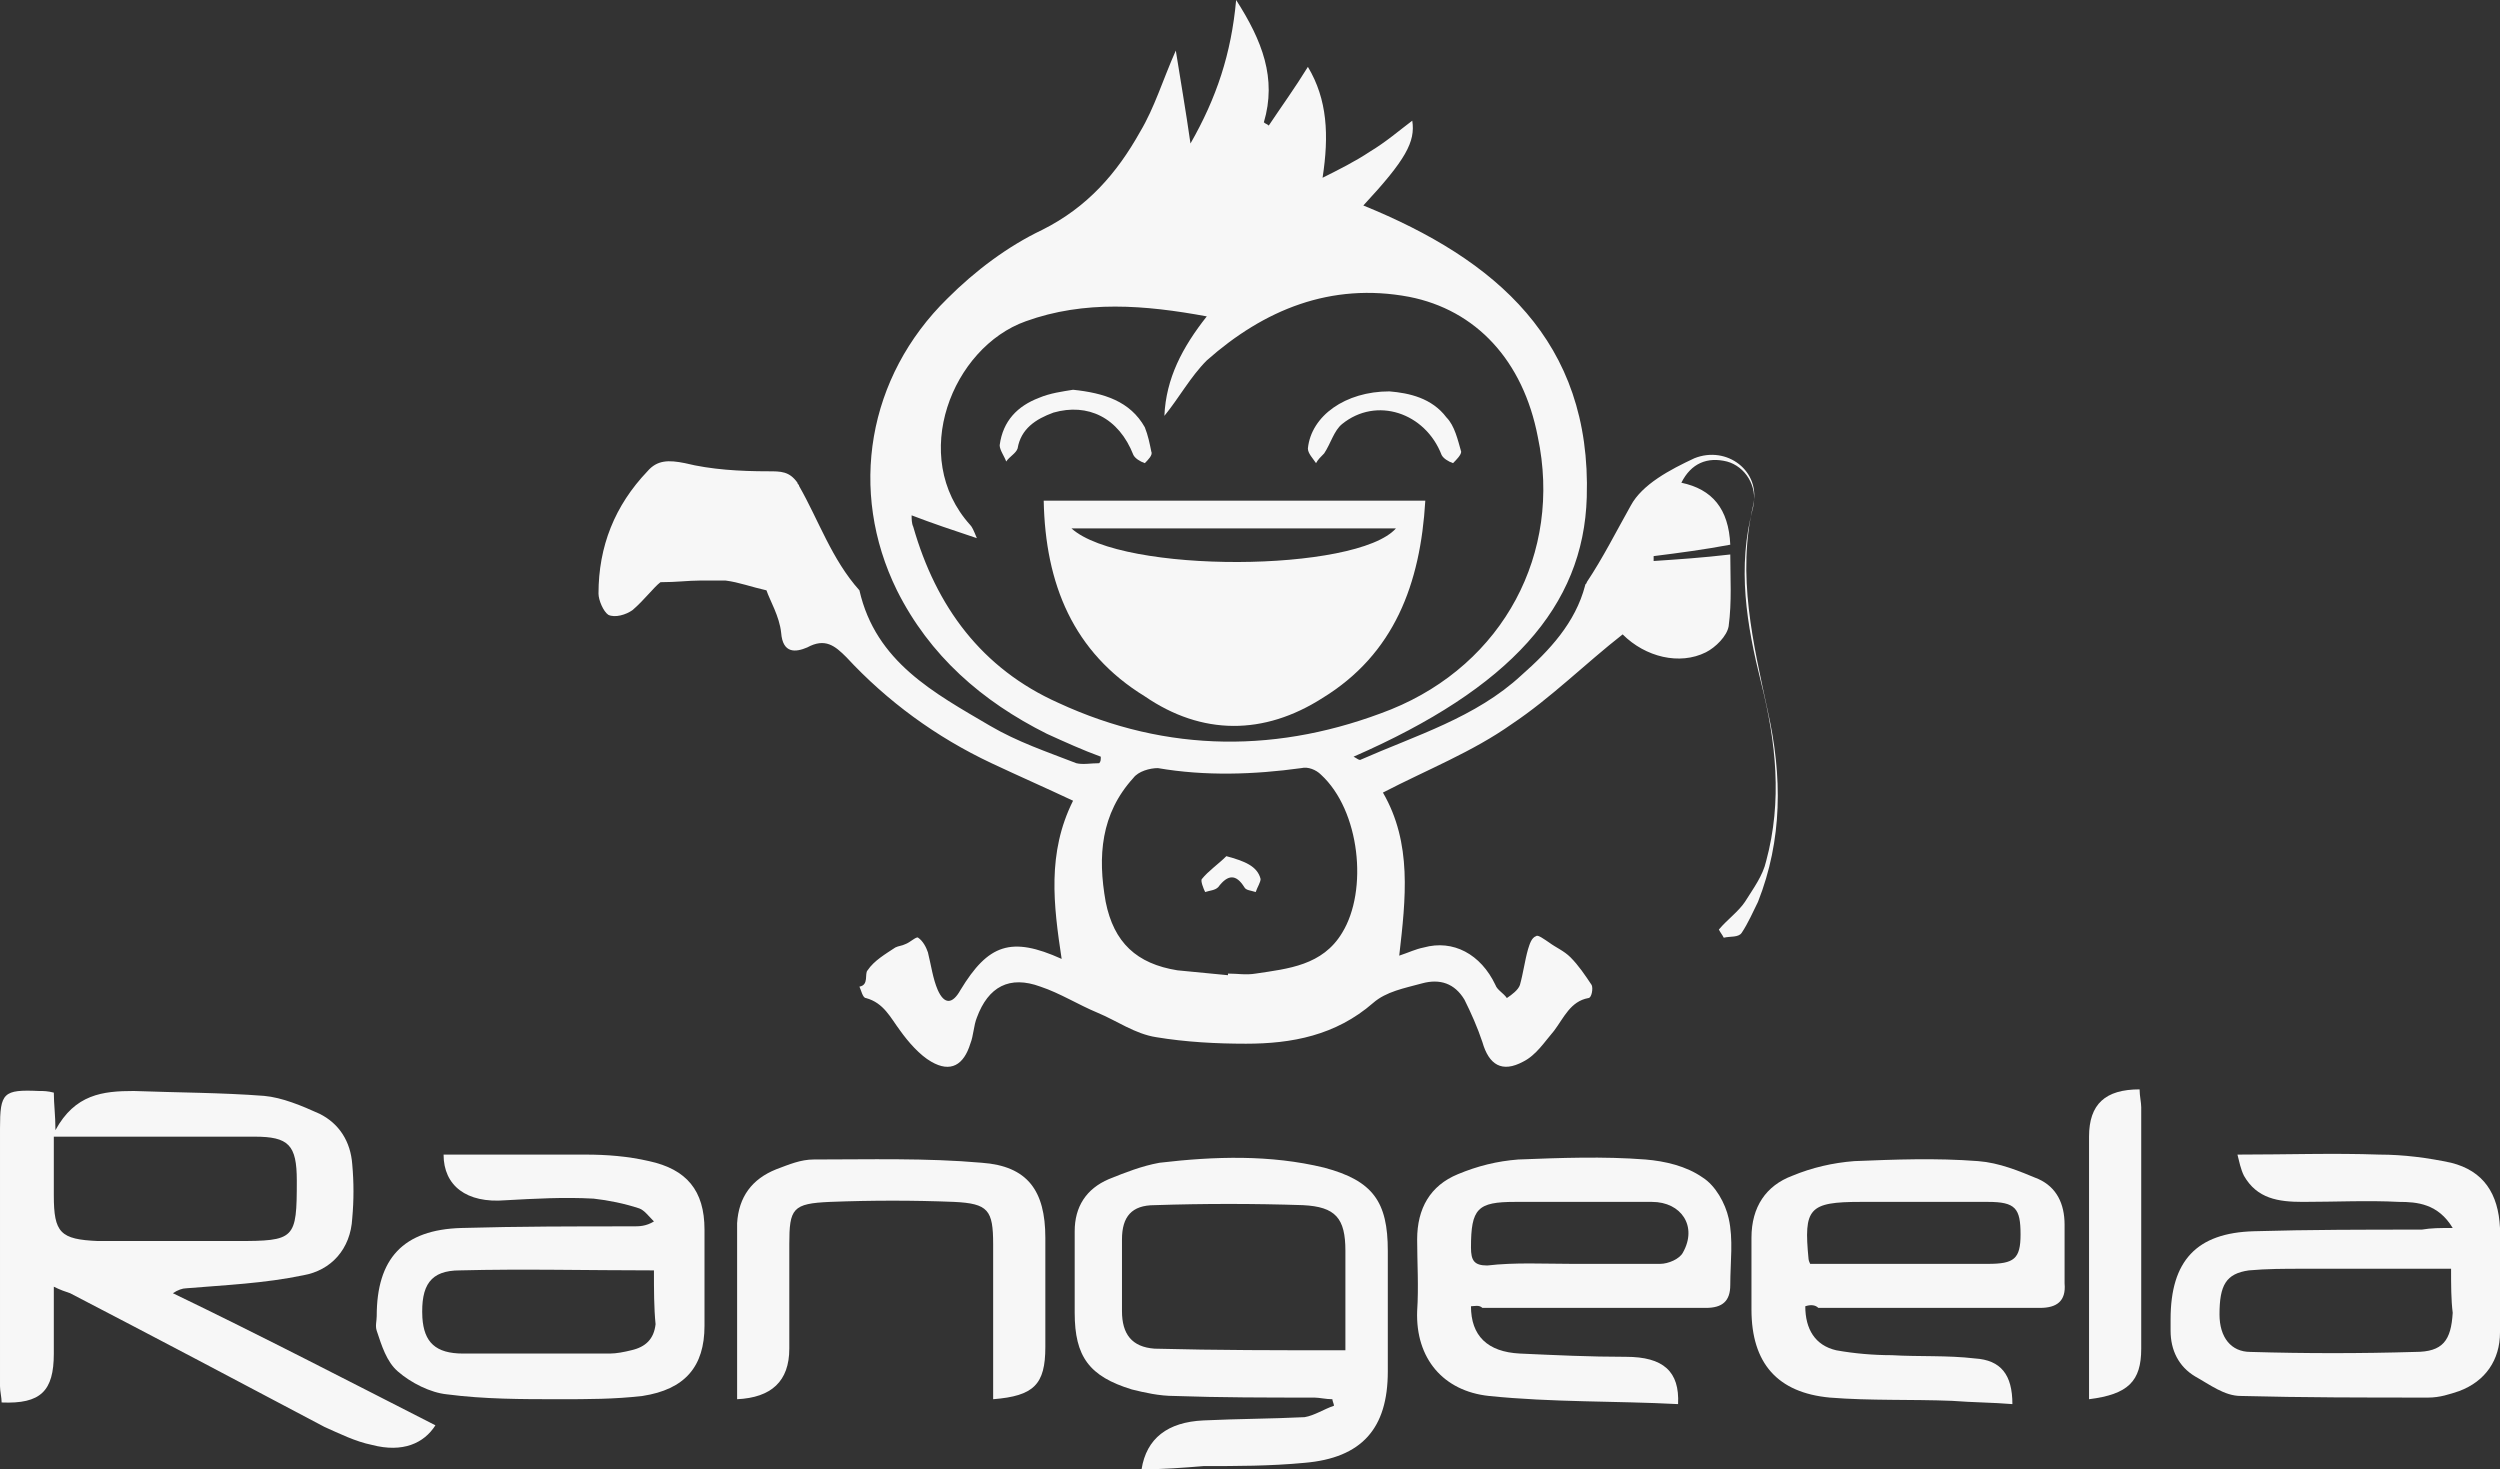 <svg xmlns="http://www.w3.org/2000/svg" xmlns:xlink="http://www.w3.org/1999/xlink" id="Laag_2_00000005237277971421505070000016954668360504831647_" x="0px" y="0px" viewBox="0 0 153.3 90.1" style="enable-background:new 0 0 153.3 90.1;" xml:space="preserve"><rect x="0" y="0" width="153.3" height="90.1" fill="#333333" stroke="none"/><style type="text/css">	.st0{fill:#F7F7F7;}</style><g id="Laag_1-2">	<g>		<path class="st0" d="M26.7,87.4c-0.7,1.1-2,1.7-3.9,1.2c-1-0.2-2-0.7-2.9-1.1C14.8,84.8,9.5,82,4.3,79.3c-0.3-0.1-0.6-0.2-1-0.4   c0,1.4,0,2.7,0,4.1c0,2.3-0.8,3.1-3.2,3c0-0.3-0.1-0.7-0.1-1c0-5.3,0-10.6,0-15.8c0-2.2,0.2-2.4,2.4-2.3c0.3,0,0.5,0,0.9,0.1   c0,0.7,0.1,1.4,0.1,2.3c1.2-2.2,2.9-2.4,4.8-2.4c2.7,0.1,5.4,0.1,8,0.3c1.1,0.1,2.3,0.6,3.4,1.1c1.2,0.6,1.9,1.7,2,3.1   c0.1,1.1,0.1,2.2,0,3.3c-0.1,1.9-1.3,3.2-3,3.5c-2.4,0.5-4.8,0.6-7.2,0.8c-0.2,0-0.5,0.1-0.8,0.3C16,81.9,21.4,84.7,26.7,87.4   L26.7,87.4z M3.3,69.7c0,1.3,0,2.4,0,3.6c0,2.3,0.4,2.7,2.7,2.8c2.8,0,5.7,0,8.5,0c3.6,0,3.7-0.1,3.7-3.7c0-2.2-0.5-2.7-2.6-2.7   c-3.1,0-6.2,0-9.3,0C5.3,69.7,4.4,69.7,3.3,69.7z"></path>		<path class="st0" d="M70,90.1c0.3-1.9,1.6-2.9,3.8-3c2.1-0.1,4.2-0.1,6.2-0.2c0.6-0.1,1.2-0.5,1.8-0.7c0-0.1-0.1-0.3-0.1-0.4   c-0.4,0-0.8-0.1-1.1-0.1c-2.9,0-5.8,0-8.6-0.1c-0.9,0-1.8-0.2-2.6-0.4c-2.6-0.8-3.5-2-3.5-4.7c0-1.7,0-3.4,0-5   c0-1.5,0.7-2.6,2.1-3.2c1-0.4,2-0.8,3.1-1c3.4-0.4,6.8-0.5,10.1,0.3c3,0.8,3.9,2.1,3.9,5.1c0,2.5,0,5,0,7.4c0,3.5-1.6,5.3-5.1,5.6   c-2.1,0.2-4.2,0.2-6.2,0.2C72.6,90,71.3,90.1,70,90.1z M82.5,82.8c0-2.1,0-4.1,0-6.1c0-2-0.6-2.7-2.6-2.8c-3-0.1-6.1-0.1-9.1,0   c-1.4,0-2,0.7-2,2.1c0,1.5,0,2.9,0,4.4c0,1.4,0.6,2.2,2,2.3C74.6,82.8,78.4,82.8,82.5,82.8L82.5,82.8z"></path>		<path class="st0" d="M27.2,70.8c3,0,5.8,0,8.7,0c1.3,0,2.6,0.1,3.9,0.4c2.3,0.5,3.4,1.8,3.4,4.2c0,2,0,3.9,0,5.9   c0,2.5-1.2,3.9-3.8,4.3c-1.7,0.2-3.4,0.2-5.1,0.2c-2.3,0-4.6,0-6.9-0.3c-1-0.1-2.2-0.7-3-1.4c-0.7-0.6-1-1.6-1.3-2.5   c-0.1-0.3,0-0.6,0-0.9c0-3.5,1.6-5.3,5.2-5.4c3.5-0.1,7-0.1,10.5-0.1c0.4,0,0.8,0,1.3-0.3c-0.3-0.3-0.6-0.7-0.9-0.8   c-0.9-0.3-1.9-0.5-2.8-0.6c-1.8-0.1-3.6,0-5.4,0.1C28.6,73.8,27.2,72.7,27.2,70.8L27.2,70.8z M40.1,77.9c-4.1,0-8-0.1-11.9,0   c-1.8,0-2.4,0.9-2.3,2.9c0.1,1.5,0.8,2.2,2.5,2.2c3,0,6,0,9,0c0.4,0,0.9-0.1,1.3-0.2c0.9-0.2,1.4-0.7,1.5-1.6   C40.1,80.2,40.1,79.1,40.1,77.9L40.1,77.9z"></path>		<path class="st0" d="M150.4,75.3c-0.9-1.5-2.2-1.6-3.3-1.6c-1.9-0.1-3.9,0-5.9,0c-1.5,0-2.8-0.2-3.6-1.6c-0.2-0.4-0.3-0.9-0.4-1.3   c3,0,5.9-0.1,8.7,0c1.5,0,3,0.2,4.4,0.5c2,0.5,2.9,1.9,3,4c0,2.1,0,4.2,0,6.4c0,1.7-0.9,3-2.5,3.6c-0.6,0.2-1.2,0.4-1.9,0.4   c-3.8,0-7.7,0-11.5-0.1c-1,0-1.9-0.7-2.8-1.2c-1-0.6-1.5-1.6-1.5-2.8c0-0.2,0-0.5,0-0.7c0-3.6,1.6-5.3,5.1-5.4   c3.4-0.1,6.9-0.1,10.3-0.1C149.1,75.3,149.6,75.3,150.4,75.3L150.4,75.3z M150.3,77.8c-3.2,0-6.2,0-9.1,0c-1.1,0-2.2,0-3.3,0.1   c-1.4,0.2-1.8,0.9-1.8,2.7c0,1.4,0.7,2.3,1.9,2.3c3.4,0.1,6.7,0.1,10.1,0c1.7,0,2.2-0.7,2.3-2.4C150.3,79.7,150.3,78.8,150.3,77.8   L150.3,77.8z"></path>		<path class="st0" d="M90.2,80.1c0,1.8,1,2.8,3,2.9c2.2,0.1,4.3,0.2,6.5,0.2c2.3,0,3.3,0.9,3.2,2.9c-3.8-0.2-7.7-0.1-11.6-0.5   c-2.8-0.3-4.5-2.3-4.4-5.2c0.1-1.5,0-3,0-4.4c0-1.9,0.8-3.3,2.5-4c1.2-0.5,2.4-0.8,3.7-0.9c2.6-0.1,5.2-0.2,7.8,0   c1.2,0.1,2.5,0.4,3.5,1.1c0.8,0.5,1.4,1.6,1.6,2.5c0.3,1.3,0.1,2.7,0.1,4.1c0,1-0.5,1.4-1.5,1.4c-4.6,0-9.1,0-13.7,0   C90.7,80,90.4,80.1,90.2,80.1L90.2,80.1z M96.4,77.5L96.4,77.5c1.8,0,3.6,0,5.4,0c0.5,0,1.2-0.3,1.4-0.7c0.9-1.6-0.1-3.1-1.9-3.1   c-2.8,0-5.6,0-8.4,0c-2.3,0-2.7,0.4-2.7,2.8c0,0.8,0.2,1.1,1,1.1C92.9,77.4,94.7,77.5,96.4,77.5z"></path>		<path class="st0" d="M110.7,80.1c0,1.4,0.6,2.4,1.9,2.7c1.1,0.2,2.3,0.3,3.4,0.3c1.7,0.1,3.4,0,5.1,0.2c1.6,0.1,2.3,1,2.3,2.8   c-1.2-0.1-2.4-0.1-3.7-0.2c-2.5-0.1-5,0-7.5-0.2c-3.2-0.3-4.8-2.1-4.8-5.4c0-1.5,0-3,0-4.4c0-1.9,0.9-3.2,2.5-3.8   c1.2-0.5,2.5-0.8,3.8-0.9c2.5-0.1,5-0.2,7.6,0c1.3,0.1,2.5,0.6,3.7,1.1c1.1,0.5,1.6,1.5,1.6,2.8c0,1.2,0,2.4,0,3.6   c0.1,1.1-0.5,1.5-1.5,1.5c-4.5,0-9,0-13.6,0C111.3,80,111,80,110.7,80.1L110.7,80.1z M111,77.5c3.6,0,7.3,0,10.9,0   c1.6,0,2-0.3,2-1.8c0-1.6-0.3-2-2-2c-2.6,0-5.2,0-7.8,0c-3.2,0-3.5,0.4-3.2,3.5C110.9,77.2,110.9,77.3,111,77.5L111,77.5z"></path>		<path class="st0" d="M60.9,85.8c0-3.2,0-6.4,0-9.5c0-2.1-0.3-2.5-2.4-2.6c-2.5-0.1-5-0.1-7.6,0c-2.3,0.1-2.5,0.4-2.5,2.6   c0,2.1,0,4.2,0,6.4c0,2-1.1,3-3.2,3.1c0-2.7,0-5.3,0-8c0-0.9,0-1.8,0-2.8c0.1-1.6,0.9-2.7,2.4-3.3c0.8-0.3,1.5-0.6,2.3-0.6   c3.4,0,6.9-0.1,10.3,0.2c2.8,0.2,3.9,1.7,3.9,4.6c0,2.2,0,4.5,0,6.7C64.1,84.9,63.4,85.6,60.9,85.8z"></path>		<path class="st0" d="M128.1,85.8c0-1.1,0-2.1,0-3.2c0-4.3,0-8.6,0-12.9c0-2,1-2.9,3.1-2.9c0,0.4,0.1,0.8,0.1,1.1   c0,4.9,0,9.8,0,14.8C131.3,84.7,130.5,85.5,128.1,85.8z"></path>		<g>			<path class="st0" d="M108.4,43.6c-0.9-4.2-1.9-8.3-0.9-12.6c0.5-2.1-1.6-3.7-3.6-2.9c-1.5,0.7-3.2,1.6-3.9,2.9    c-0.9,1.6-1.7,3.2-2.7,4.7c0,0.1-0.1,0.1-0.1,0.2c-0.6,2.3-2.2,4-3.9,5.5c-2.8,2.6-6.5,3.7-9.9,5.2c-0.1,0-0.2-0.1-0.4-0.2    c9.6-4.2,14.1-9.2,14.3-15.9c0.3-9.6-5.6-14.6-13.7-17.9c2.6-2.8,3.2-3.9,3-5.2C85.8,8,85,8.7,84,9.3c-0.9,0.6-1.9,1.1-2.9,1.6    c0.4-2.6,0.3-4.8-0.9-6.8c-0.8,1.3-1.6,2.4-2.4,3.6c-0.1-0.1-0.2-0.1-0.3-0.2c0.8-2.7-0.1-5-1.7-7.5c-0.3,3.3-1.2,6-2.8,8.8    c-0.3-2.1-0.6-3.8-0.9-5.7c-0.8,1.8-1.3,3.5-2.2,5c-1.4,2.5-3.2,4.6-6,6c-2.1,1-4.1,2.5-5.8,4.2c-4.9,4.8-6.1,11.8-3.1,17.9    c2,4,5.2,6.8,9.2,8.8c1.1,0.5,2.2,1,3.3,1.4c0,0.2,0,0.3-0.1,0.4c-0.5,0-1,0.1-1.4,0c-1.8-0.7-3.6-1.3-5.3-2.3    c-3.4-2-7-3.9-8-8.3c-1.7-1.9-2.5-4.3-3.7-6.4c0-0.1-0.1-0.1-0.1-0.2c-0.5-0.7-1-0.7-1.8-0.7c-1.7,0-3.5-0.1-5.1-0.5    c-1-0.2-1.7-0.2-2.3,0.5c-2,2.1-3,4.6-3,7.5c0,0.4,0.3,1.1,0.6,1.3c0.4,0.2,1.1,0,1.5-0.3c0.7-0.6,1.3-1.4,1.7-1.7    c1,0,1.7-0.1,2.4-0.1c0.5,0,1.1,0,1.6,0c0.8,0.1,1.6,0.4,2.5,0.6c0.2,0.6,0.8,1.6,0.9,2.6c0.1,1.3,0.9,1.2,1.6,0.9    c1.1-0.6,1.7-0.1,2.4,0.6c2.5,2.7,5.5,4.9,8.9,6.5c1.7,0.8,3.3,1.5,5,2.3c-1.6,3.2-1.2,6.4-0.7,9.7c-3.1-1.4-4.5-0.9-6.2,1.9    c-0.5,0.9-1,0.9-1.4,0c-0.3-0.7-0.4-1.5-0.6-2.3c-0.1-0.3-0.3-0.7-0.6-0.9c-0.1-0.1-0.5,0.3-0.8,0.4c-0.2,0.1-0.4,0.1-0.6,0.2    c-0.6,0.4-1.3,0.8-1.7,1.4c-0.2,0.2,0.1,0.9-0.5,1c0.1,0.2,0.2,0.7,0.4,0.7c1.1,0.3,1.5,1.2,2.1,2c0.5,0.7,1.2,1.5,1.9,1.9    c1.2,0.7,2,0.2,2.4-1.1c0.2-0.5,0.2-1.1,0.4-1.6c0.7-1.9,2-2.6,3.9-1.9c1.2,0.4,2.3,1.1,3.5,1.6c1.2,0.5,2.3,1.3,3.6,1.5    c1.8,0.3,3.7,0.4,5.5,0.4c2.8,0,5.5-0.5,7.8-2.5c0.8-0.7,1.9-0.9,3-1.2c1.1-0.3,2,0,2.6,1c0.4,0.8,0.8,1.7,1.1,2.6    c0.4,1.4,1.2,1.9,2.5,1.2c0.8-0.4,1.3-1.2,1.9-1.9c0.6-0.8,1-1.8,2.1-2c0.2,0,0.3-0.6,0.2-0.8c-0.4-0.6-0.8-1.2-1.3-1.7    c-0.4-0.4-0.9-0.6-1.3-0.9c-0.3-0.2-0.7-0.5-0.8-0.4c-0.3,0.1-0.4,0.5-0.5,0.8c-0.2,0.7-0.3,1.5-0.5,2.2    c-0.1,0.3-0.5,0.6-0.8,0.8c-0.2-0.3-0.6-0.5-0.7-0.8c-0.9-1.9-2.6-2.8-4.4-2.3c-0.5,0.1-0.9,0.3-1.5,0.5c0.4-3.5,0.8-6.9-1-10    c2.7-1.4,5.5-2.5,7.9-4.2c2.4-1.6,4.5-3.7,6.8-5.5c1.4,1.4,3.5,1.9,5.1,1.1c0.6-0.3,1.3-1,1.4-1.6c0.2-1.5,0.1-3,0.1-4.4    c-1.7,0.2-3.2,0.3-4.7,0.4l0-0.3c1.6-0.2,3.1-0.4,4.7-0.7c-0.1-2.2-1.1-3.4-3-3.8c0.6-1.2,1.6-1.6,2.8-1.3    c1.1,0.3,1.9,1.5,1.6,2.8c-1,3.7-0.4,7.2,0.5,10.8c0.9,3.6,1.3,7.2,0.3,10.9c-0.2,0.9-0.8,1.7-1.3,2.5c-0.4,0.6-1.1,1.1-1.6,1.7    c0.1,0.2,0.2,0.3,0.3,0.5c0.4-0.1,0.9,0,1.1-0.3c0.4-0.6,0.7-1.3,1-1.9C109.3,51.5,109.3,47.6,108.4,43.6L108.4,43.6z M64.9,43.1    c-4.7-2.1-7.5-5.9-8.9-10.8c-0.1-0.2-0.1-0.5-0.1-0.7c1.3,0.5,2.5,0.9,4,1.4c-0.2-0.5-0.3-0.7-0.4-0.8    c-3.8-4.2-1.1-10.9,3.4-12.5c3.6-1.3,7.3-1,11.1-0.3c-1.5,1.9-2.5,3.8-2.6,6.1c0.9-1.1,1.6-2.4,2.6-3.4c3.5-3.1,7.6-4.8,12.4-3.9    c4.1,0.8,7,3.9,7.9,8.6c1.5,7.1-2.1,13.9-9,16.7C78.5,46.2,71.6,46.2,64.9,43.1L64.9,43.1z M82.3,57.2c-1.2,2-3.3,2.2-5.3,2.5    c-0.6,0.1-1.1,0-1.7,0c0,0,0,0.1,0,0.1c-1-0.1-2.1-0.2-3.1-0.3c-2.5-0.4-3.9-1.7-4.4-4.2c-0.5-2.8-0.3-5.4,1.7-7.6    c0.3-0.4,1-0.6,1.5-0.6c2.9,0.5,5.9,0.4,8.8,0c0.4-0.1,0.9,0.1,1.2,0.4C83.4,49.7,83.9,54.6,82.3,57.2L82.3,57.2z"></path>			<path class="st0" d="M81.1,42.8c4.4-2.7,6-7,6.3-12.1H64c0.1,5.1,1.8,9.3,6.2,12C73.7,45.1,77.5,45.1,81.1,42.8L81.1,42.8z     M65.7,32.4h19.9C83.2,35.1,68.8,35.2,65.7,32.4z"></path>			<path class="st0" d="M69.5,27.9c0.1,0.2,0.4,0.4,0.7,0.5c0.2-0.2,0.5-0.5,0.4-0.7c-0.1-0.5-0.2-1-0.4-1.5    c-0.9-1.6-2.5-2.1-4.4-2.3c-0.6,0.1-1.4,0.2-2.1,0.5c-1.3,0.5-2.2,1.4-2.4,2.9c0,0.3,0.3,0.7,0.4,1c0.2-0.3,0.6-0.5,0.7-0.8    c0.2-1.2,1.1-1.8,2.2-2.2C66.7,24.7,68.6,25.6,69.5,27.9z"></path>			<path class="st0" d="M81.2,27.8c0.4-0.6,0.6-1.4,1.1-1.8c2.1-1.7,5.1-0.7,6.1,1.9c0.1,0.2,0.4,0.4,0.7,0.5    c0.2-0.2,0.5-0.5,0.5-0.7c-0.2-0.7-0.4-1.6-0.9-2.1c-0.9-1.2-2.3-1.5-3.5-1.6c-2.7,0-4.8,1.5-5,3.5c0,0.3,0.3,0.6,0.5,0.9    C80.8,28.2,81,28,81.2,27.8L81.2,27.8z"></path>			<path class="st0" d="M75.2,52.5c-0.5,0.5-1.1,0.9-1.5,1.4c-0.1,0.1,0.1,0.6,0.2,0.8c0.3-0.1,0.6-0.1,0.8-0.3    c0.6-0.8,1.1-0.8,1.6,0c0.1,0.2,0.4,0.2,0.7,0.3c0.1-0.3,0.3-0.6,0.3-0.8C77.1,53.1,76.3,52.8,75.2,52.5L75.2,52.5z"></path>		</g>	</g></g></svg>